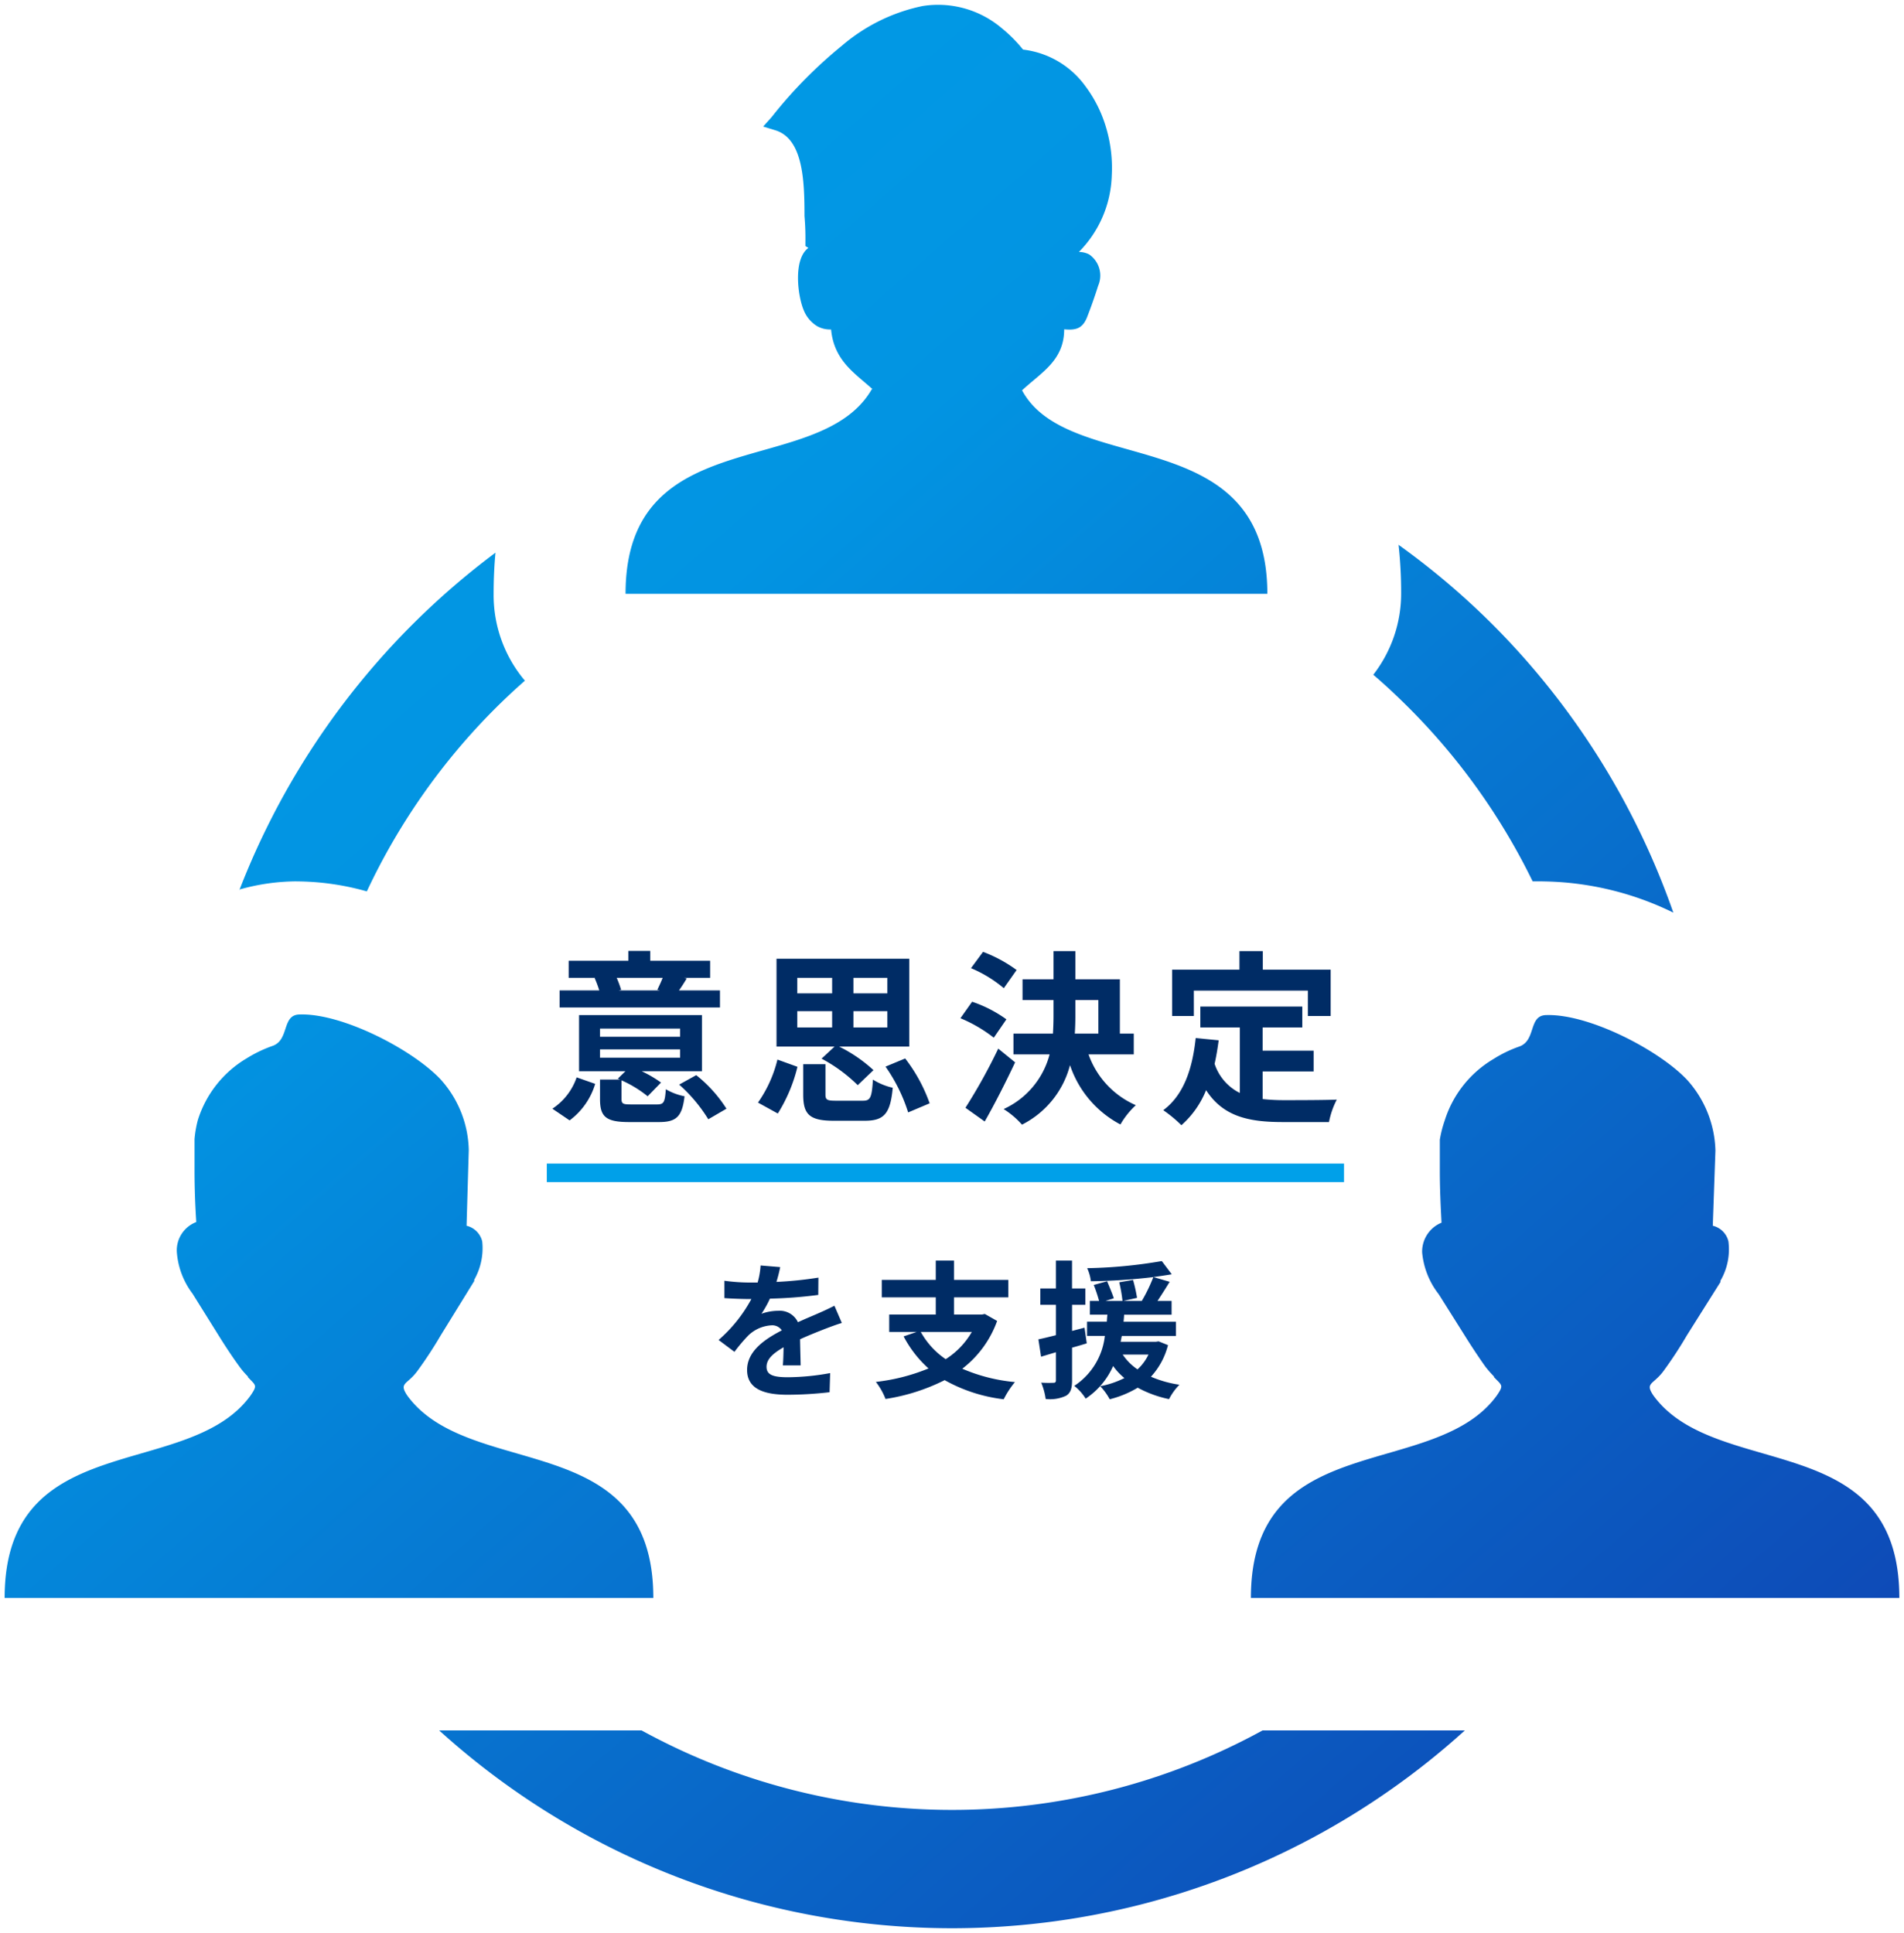 <svg xmlns="http://www.w3.org/2000/svg" xmlns:xlink="http://www.w3.org/1999/xlink" width="205.396" height="208.504" viewBox="0 0 205.396 208.504">
  <defs>
    <linearGradient id="linear-gradient" x2="1.248" y2="1.213" gradientUnits="objectBoundingBox">
      <stop offset="0" stop-color="#00a0e9"/>
      <stop offset="0.247" stop-color="#0294e2"/>
      <stop offset="1" stop-color="#171296"/>
    </linearGradient>
  </defs>
  <g id="グループ_11022" data-name="グループ 11022" transform="translate(-1024.013 -6035.481)">
    <g id="グループ_10833" data-name="グループ 10833" transform="translate(41.757 39.281)">
      <path id="合体_16" data-name="合体 16" d="M46.872,186.143H68.707a69.7,69.7,0,0,0,67,0h21.819a82.386,82.386,0,0,1-110.652,0Zm87.57-14.288c0-18.438,19.786-12.577,26.526-21.831.774-1.147.575-1.064-.305-1.991v-.07a12.289,12.289,0,0,1-.93-1.063c-.672-.946-1.318-1.923-1.939-2.9l-3.092-4.912a8.577,8.577,0,0,1-1.787-4.507,3.375,3.375,0,0,1,2.092-3.208c-.1-1.843-.184-3.714-.184-5.572v-3.378a12.24,12.24,0,0,1,.52-2.045,11.816,11.816,0,0,1,5.254-6.65,13.585,13.585,0,0,1,2.834-1.368c1.806-.675.93-3.379,2.9-3.379,4.625-.136,12.21,3.816,15.2,7.023a11.823,11.823,0,0,1,3.022,7.6l-.286,8.1a2.278,2.278,0,0,1,1.689,1.688,6.734,6.734,0,0,1-.864,4.253v.138l-3.613,5.739a44.775,44.775,0,0,1-2.549,3.885c-1.1,1.47-2.01,1.216-1.063,2.617,6.752,9.254,26.526,3.378,26.526,21.831ZM0,171.855c0-18.438,19.806-12.577,26.526-21.831.778-1.147.575-1.064-.285-1.991v-.07a8.476,8.476,0,0,1-.911-1.063c-.692-.946-1.337-1.923-1.959-2.9l-3.108-4.981a8.435,8.435,0,0,1-1.689-4.508,3.271,3.271,0,0,1,2.1-3.207c-.121-1.84-.188-3.718-.188-5.574v-3.374a12.017,12.017,0,0,1,.356-2.045,11.817,11.817,0,0,1,5.251-6.654,14.065,14.065,0,0,1,2.854-1.368c1.791-.673.927-3.374,2.9-3.374,4.609-.137,12.206,3.816,15.2,7.02a11.718,11.718,0,0,1,3.022,7.6l-.238,8.171a2.277,2.277,0,0,1,1.689,1.688,6.909,6.909,0,0,1-.86,4.136v.137l-3.612,5.857a44.816,44.816,0,0,1-2.549,3.885c-1.1,1.47-1.994,1.216-1.063,2.617,6.752,9.254,26.542,3.378,26.542,21.831Zm165.914-77.3h-1.079a69.61,69.61,0,0,0-13.41-18.778c-1.216-1.211-2.479-2.4-3.781-3.51a14.276,14.276,0,0,0,3.007-8.8,47.061,47.061,0,0,0-.28-5.213,81.633,81.633,0,0,1,10.124,8.574,82.5,82.5,0,0,1,19.517,31.1A32.86,32.86,0,0,0,165.914,94.559Zm-134.422,0a22.892,22.892,0,0,0-6.142.876A82.573,82.573,0,0,1,52.951,59.1q-.2,2.092-.2,4.508a14.3,14.3,0,0,0,3.374,9.3c-1.095.96-2.178,1.973-3.206,3A69.764,69.764,0,0,0,39.072,95.638,28.209,28.209,0,0,0,31.492,94.559Zm-6.2.891.055-.015-.02.05ZM66.983,63.54c0-18.742,20.924-12.275,26.561-22.069h.086c-1.841-1.688-4.156-3.038-4.476-6.449H88.97a2.832,2.832,0,0,1-1.318-.356,3.538,3.538,0,0,1-1.435-1.69c-.661-1.516-1.181-5.536.489-6.752l-.321-.2v-.438a27.787,27.787,0,0,0-.1-2.8c0-3.782-.137-8.345-3.159-9.255l-1.3-.4.911-1.015a49.048,49.048,0,0,1,7.581-7.7A19.4,19.4,0,0,1,99.013.134a10.618,10.618,0,0,1,8.546,2.382,15.389,15.389,0,0,1,2.3,2.313,9.693,9.693,0,0,1,6.756,3.985,14.031,14.031,0,0,1,2.228,4.508,15.2,15.2,0,0,1,.59,5.066,12.233,12.233,0,0,1-3.546,8.272,2.441,2.441,0,0,1,1.114.271,2.764,2.764,0,0,1,.962,3.378c-.32,1.028-.743,2.228-1.13,3.223-.489,1.354-1.181,1.6-2.534,1.471,0,3.378-2.483,4.661-4.543,6.584,5.067,9.422,26.46,3.21,26.46,21.951Zm83.379-5.286v-.082l.009.089A.055.055,0,0,1,150.362,58.254Z" transform="translate(982.756 5996.719)" stroke="rgba(0,0,0,0)" stroke-miterlimit="10" stroke-width="1" fill="url(#linear-gradient)"/>
    </g>
    <path id="パス_19633" data-name="パス 19633" d="M-30.5-14.04c-.16.42-.4.92-.58,1.3l.28.06h-4.44l.26-.06a12.184,12.184,0,0,0-.48-1.3Zm6.18,1.36h-4.42c.26-.36.54-.8.84-1.3l-.3-.06h2.82v-1.84h-6.46v-1.06H-34.2v1.06h-6.44v1.84h2.9l-.1.02a12.139,12.139,0,0,1,.5,1.34h-4.28v1.84h17.3ZM-40.54,1.34A7.632,7.632,0,0,0-37.78-2.6l-2-.7A6.612,6.612,0,0,1-42.4.08Zm3.28-7.66h8.64v.9h-8.64Zm0-2.24h8.64v.88h-8.64Zm3.38,8.18c-.9,0-1.06-.06-1.06-.6v-2a12.48,12.48,0,0,1,2.82,1.72l1.44-1.48a12.716,12.716,0,0,0-2.08-1.22h6.5v-6.06H-39.52v6.06h5l-.82.8.24.1h-2.16v2.1c0,1.9.62,2.48,3.14,2.48h3.22c1.86,0,2.5-.56,2.76-2.78a6.417,6.417,0,0,1-2.02-.76c-.1,1.42-.22,1.64-.96,1.64Zm5.16-2.14a16.579,16.579,0,0,1,3.14,3.74L-23.62.08a14.687,14.687,0,0,0-3.26-3.62Zm12.74-7.92h3.76v1.76h-3.76Zm0-3.6h3.76v1.68h-3.76Zm9.72,1.68H-9.92v-1.68h3.66Zm0,3.68H-9.92v-1.76h3.66Zm-7.1,3.36a16.555,16.555,0,0,1,3.9,2.86l1.7-1.62a15.783,15.783,0,0,0-3.7-2.54H-3.9V-16.1H-18.22v9.48h6.26ZM-18.08.6a17,17,0,0,0,2.12-5.04l-2.16-.78a13.684,13.684,0,0,1-2.1,4.64Zm6.32-1.38c-1,0-1.18-.08-1.18-.68V-4.72h-2.4v3.28c0,2.12.66,2.82,3.3,2.82h3.32c2.08,0,2.78-.72,3.04-3.56a6.8,6.8,0,0,1-2.14-.88C-7.94-1.08-8.1-.78-8.92-.78Zm5.3-3.68A17.893,17.893,0,0,1-4.02.48L-1.7-.5A17.393,17.393,0,0,0-4.34-5.34ZM7.68-14.88a15.062,15.062,0,0,0-3.62-1.96l-1.3,1.76A13.734,13.734,0,0,1,6.3-12.92ZM6.58-9.56a13.955,13.955,0,0,0-3.7-1.9L1.62-9.68a15.533,15.533,0,0,1,3.6,2.1ZM5.7-6.4A60.253,60.253,0,0,1,2.16-.02L4.24,1.46C5.36-.5,6.52-2.8,7.52-4.92Zm8.32-5.24H16.5v3.62H13.96c.04-.66.06-1.3.06-1.96Zm6.3,5.86V-8.02h-1.5v-5.86h-4.8v-3.04H11.66v3.04H8.32v2.24h3.34V-10q0,.99-.06,1.98H7.34v2.24h3.9A8.972,8.972,0,0,1,6.28.12,9.066,9.066,0,0,1,8.26,1.8a10,10,0,0,0,5.18-6.42,11.278,11.278,0,0,0,5.44,6.4A8.839,8.839,0,0,1,20.54-.3a9.379,9.379,0,0,1-5.1-5.48Zm6.48-6.88H39.1v2.74h2.46v-5H34.24v-2H31.72v2H24.46v5H26.8Zm7.42,8.72h5.5V-6.18h-5.5v-2.5H38.5v-2.26h-11v2.26h4.26v7.06a5.384,5.384,0,0,1-2.72-3.14c.18-.8.32-1.64.44-2.54L27-7.54c-.36,3.42-1.34,6.18-3.5,7.78a14.564,14.564,0,0,1,1.96,1.62,10.024,10.024,0,0,0,2.66-3.78C29.96.92,32.7,1.52,36.38,1.52h5A8.894,8.894,0,0,1,42.22-.9c-1.34.06-4.64.06-5.72.06a20.666,20.666,0,0,1-2.28-.12ZM-17.824,17.168l-2.112-.176a8.9,8.9,0,0,1-.32,1.84h-.768a20.819,20.819,0,0,1-2.816-.192v1.872c.88.064,2.048.1,2.7.1h.208a15.7,15.7,0,0,1-3.536,4.416l1.712,1.28a18.422,18.422,0,0,1,1.488-1.76,3.9,3.9,0,0,1,2.5-1.1,1.231,1.231,0,0,1,1.12.544c-1.824.944-3.744,2.224-3.744,4.272,0,2.064,1.856,2.672,4.368,2.672a40.025,40.025,0,0,0,4.528-.272l.064-2.064a26.174,26.174,0,0,1-4.544.448c-1.568,0-2.32-.24-2.32-1.12,0-.8.64-1.424,1.84-2.112-.016.7-.032,1.472-.08,1.952h1.92c-.016-.736-.048-1.92-.064-2.816.976-.448,1.888-.8,2.608-1.088.544-.208,1.392-.528,1.9-.672l-.8-1.856c-.592.3-1.152.56-1.776.832-.656.288-1.328.56-2.16.944a2.167,2.167,0,0,0-2.128-1.232,5.422,5.422,0,0,0-1.808.32,11.171,11.171,0,0,0,.912-1.632,47.663,47.663,0,0,0,5.216-.4L-13.7,18.3a40.507,40.507,0,0,1-4.528.464A15.307,15.307,0,0,0-17.824,17.168ZM2.848,24.16A8.55,8.55,0,0,1,.032,27.1,8.575,8.575,0,0,1-2.656,24.16Zm1.408-1.936-.336.064H.928V20.432H6.784V18.544H.928v-2.08H-1.04v2.08H-6.864v1.888H-1.04v1.856H-6.064V24.16H-3.1l-1.408.48A12.366,12.366,0,0,0-1.824,28.1,21.088,21.088,0,0,1-7.5,29.552a7.249,7.249,0,0,1,1.04,1.84A21.341,21.341,0,0,0-.08,29.36a17.056,17.056,0,0,0,6.368,2.064A9.774,9.774,0,0,1,7.5,29.568a18.546,18.546,0,0,1-5.68-1.44,11.312,11.312,0,0,0,3.76-5.152ZM15.008,23.7l-1.344.352V21.232H15.1v-1.76h-1.44V16.464H11.92v3.008H10.24v1.76h1.68v3.28c-.7.176-1.344.336-1.888.448l.288,1.872,1.6-.48v3.024c0,.208-.08.272-.272.272a12.618,12.618,0,0,1-1.312-.016,7.078,7.078,0,0,1,.48,1.76,4.086,4.086,0,0,0,2.208-.352c.48-.3.64-.784.64-1.664v-3.52c.528-.144,1.056-.3,1.584-.464Zm6.9,2.9a5.146,5.146,0,0,1-1.184,1.6,5.852,5.852,0,0,1-1.6-1.6Zm1.088-1.424-.3.048H18.9c.048-.208.08-.416.128-.624h5.84V23.056H19.216c.032-.256.048-.5.064-.752H24.4V20.816H22.88c.416-.624.88-1.36,1.312-2.064l-1.76-.512c.72-.1,1.376-.192,1.984-.3l-1.072-1.424a52.477,52.477,0,0,1-8.048.768,4.877,4.877,0,0,1,.4,1.408,63.2,63.2,0,0,0,6.736-.448,17.319,17.319,0,0,1-1.248,2.576h-2l1.488-.336a16.07,16.07,0,0,0-.432-1.936l-1.488.256a15.78,15.78,0,0,1,.352,2.016h-1.84l.9-.288c-.144-.48-.48-1.248-.72-1.84l-1.44.4a16.817,16.817,0,0,1,.576,1.728h-.992V22.3h1.888c-.032.24-.048.5-.064.752H15.28v1.536H17.2a7.426,7.426,0,0,1-3.3,5.392,5.292,5.292,0,0,1,1.232,1.376,8.169,8.169,0,0,0,2.96-3.52,6.68,6.68,0,0,0,1.216,1.3,9.809,9.809,0,0,1-2.608.88,6.345,6.345,0,0,1,1.024,1.408,11.129,11.129,0,0,0,3.024-1.248,12.2,12.2,0,0,0,3.376,1.232,6.289,6.289,0,0,1,1.12-1.552,12.322,12.322,0,0,1-3.072-.864,7.928,7.928,0,0,0,1.84-3.408Z" transform="translate(1126 6155)" fill="#002c65"/>
    <line id="線_1161" data-name="線 1161" x2="86" transform="translate(1083 6162)" fill="none" stroke="#00a0e9" stroke-width="2"/>
  </g>
</svg>
